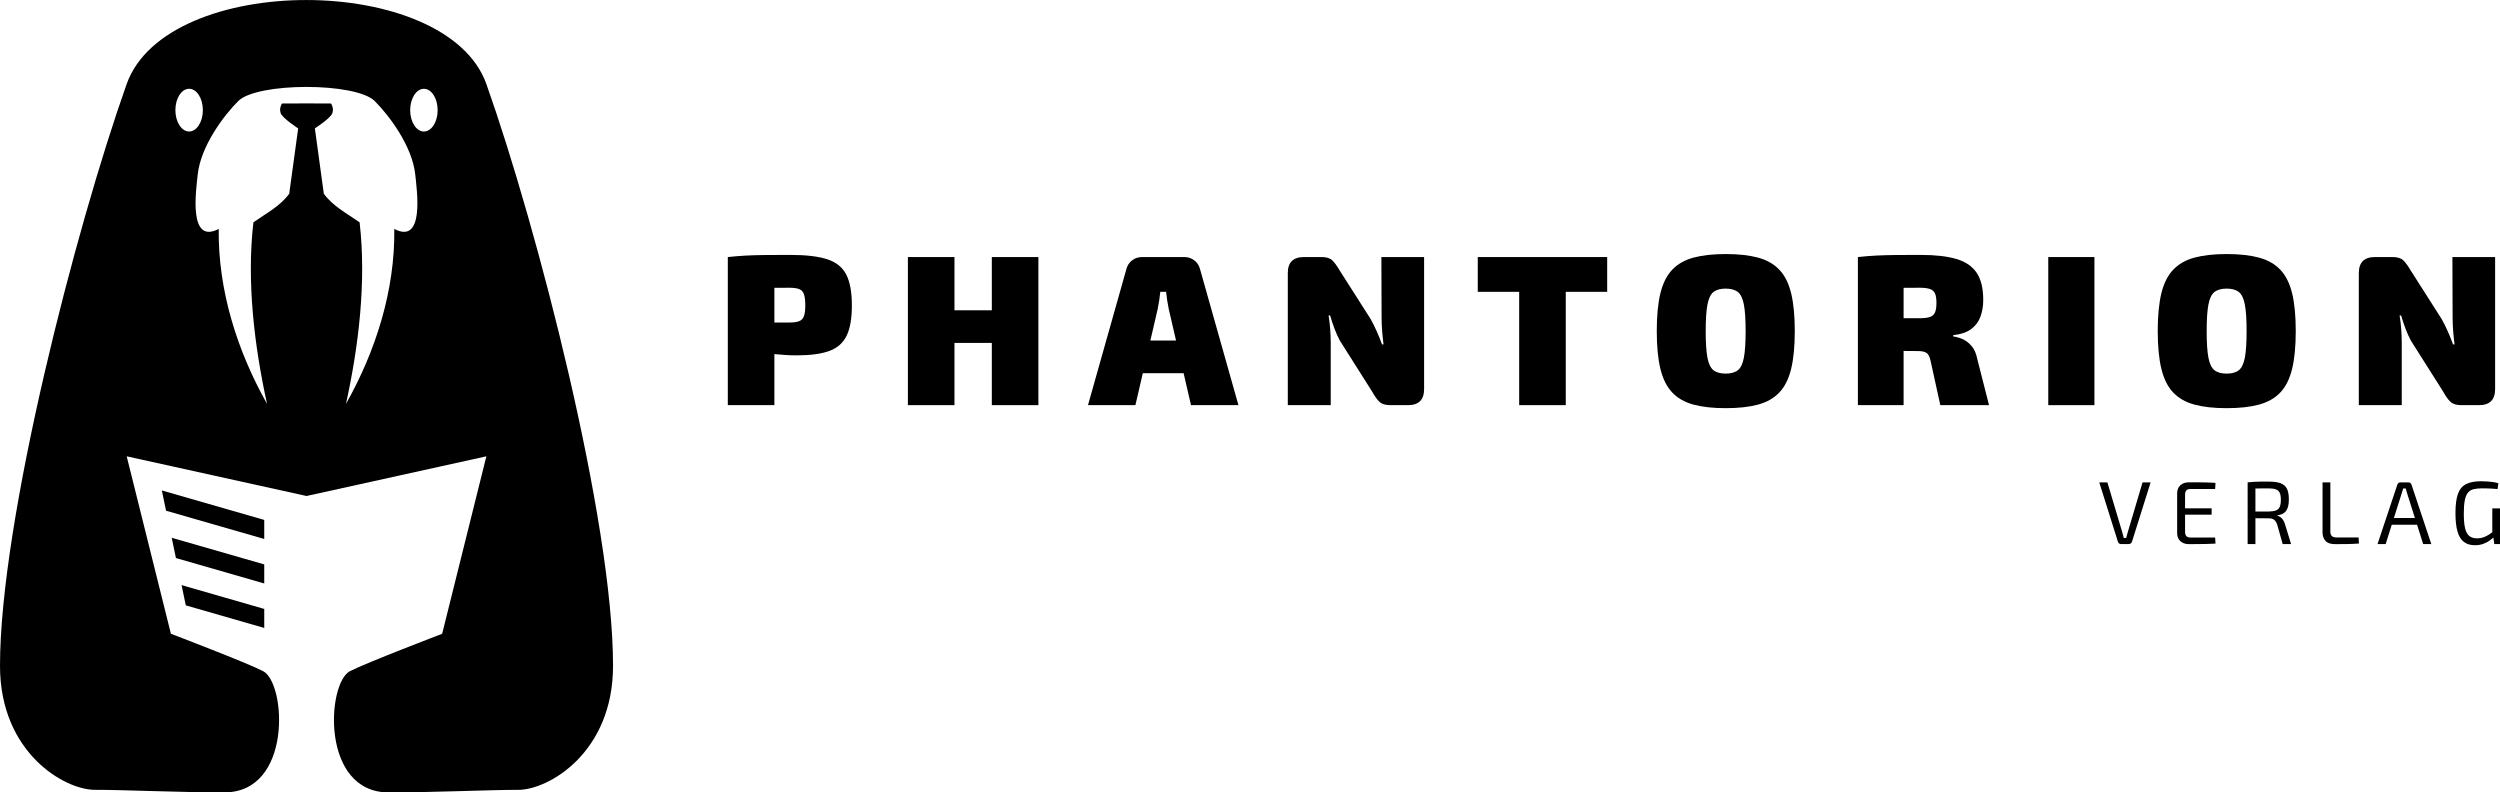 <?xml version="1.0" encoding="UTF-8"?>
<svg id="Ebene_2" data-name="Ebene 2" xmlns="http://www.w3.org/2000/svg" viewBox="0 0 931.8 295.35">
  <defs>
    <style>
      .cls-1 {
        fill: #000;
        stroke-width: 0px;
      }
    </style>
  </defs>
  <g id="LOGO">
    <g>
      <g>
        <path class="cls-1" d="M294.63,95.01c5.87,0,10.45.55,13.76,1.64,3.31,1.09,5.65,3,7.04,5.72,1.39,2.72,2.08,6.53,2.08,11.44s-.65,8.63-1.96,11.32c-1.31,2.69-3.45,4.59-6.44,5.68-2.99,1.09-7.01,1.64-12.08,1.64-2.67,0-5.33-.15-8-.44-2.67-.29-5.16-.67-7.48-1.12-2.32-.45-4.31-.93-5.96-1.44-1.65-.51-2.8-.97-3.44-1.4l.24-7.84h21.84c1.6,0,2.83-.17,3.68-.52.85-.35,1.44-.99,1.76-1.92.32-.93.48-2.25.48-3.96s-.16-3.12-.48-4.08-.91-1.61-1.76-1.96c-.85-.35-2.08-.52-3.68-.52-5.44,0-10.08.03-13.92.08-3.84.05-6.45.16-7.84.32l-1.2-11.84c2.45-.27,4.76-.45,6.92-.56,2.16-.11,4.52-.17,7.08-.2,2.56-.03,5.68-.04,9.36-.04ZM288.63,95.81v55.2h-17.36v-55.2h17.36Z"/>
        <path class="cls-1" d="M355.75,95.81v55.2h-17.36v-55.2h17.36ZM370.55,115.65v12.16h-15.44v-12.16h15.44ZM387.03,95.81v55.2h-17.36v-55.2h17.36Z"/>
        <path class="cls-1" d="M441.43,95.81c1.39,0,2.61.4,3.68,1.2,1.07.8,1.79,1.89,2.16,3.28l14.32,50.72h-17.68l-8.32-35.92c-.21-1.01-.4-2.07-.56-3.16-.16-1.09-.29-2.15-.4-3.16h-2.16c-.11,1.01-.24,2.07-.4,3.16-.16,1.09-.35,2.15-.56,3.16l-8.32,35.92h-17.68l14.32-50.72c.37-1.39,1.09-2.48,2.16-3.28,1.07-.8,2.29-1.2,3.68-1.2h15.76ZM448.23,126.93v12.16h-29.36v-12.16h29.36Z"/>
        <path class="cls-1" d="M530.79,95.81v49.2c0,4-2,6-6,6h-6.64c-1.81,0-3.16-.43-4.04-1.28-.88-.85-1.77-2.11-2.68-3.76l-12-18.96c-.75-1.39-1.43-2.89-2.04-4.52-.61-1.63-1.16-3.27-1.64-4.92h-.56c.27,1.65.47,3.35.6,5.08.13,1.73.2,3.4.2,5v23.36h-16v-49.2c0-4,2-6,6-6h6.64c1.81,0,3.15.43,4,1.28.85.85,1.76,2.11,2.72,3.76l11.52,18.08c.75,1.33,1.48,2.8,2.2,4.4.72,1.6,1.4,3.28,2.04,5.04h.56c-.21-1.71-.39-3.39-.52-5.04-.13-1.65-.2-3.31-.2-4.96l-.08-22.56h15.92Z"/>
        <path class="cls-1" d="M599.03,95.81v12.96h-48.24v-12.96h48.24ZM583.59,95.81v55.2h-17.36v-55.2h17.36Z"/>
        <path class="cls-1" d="M643.19,94.69c4.75,0,8.76.44,12.04,1.32,3.28.88,5.93,2.39,7.96,4.52,2.03,2.13,3.49,5.05,4.4,8.76.91,3.71,1.36,8.41,1.36,14.12s-.45,10.35-1.36,14.08c-.91,3.73-2.37,6.67-4.4,8.8-2.03,2.13-4.68,3.64-7.96,4.52-3.28.88-7.29,1.32-12.04,1.32s-8.68-.44-11.96-1.32c-3.28-.88-5.93-2.39-7.96-4.52-2.03-2.13-3.49-5.07-4.4-8.8-.91-3.73-1.36-8.43-1.36-14.08s.45-10.41,1.36-14.12c.91-3.71,2.37-6.63,4.4-8.76,2.03-2.13,4.68-3.64,7.96-4.52,3.28-.88,7.27-1.32,11.96-1.32ZM643.19,107.57c-1.97,0-3.49.43-4.56,1.28-1.07.85-1.81,2.43-2.24,4.72-.43,2.29-.64,5.57-.64,9.84s.21,7.55.64,9.84c.43,2.29,1.17,3.87,2.24,4.72,1.07.85,2.59,1.28,4.56,1.28s3.49-.43,4.56-1.28c1.07-.85,1.81-2.43,2.24-4.72.43-2.29.64-5.57.64-9.84s-.21-7.55-.64-9.84c-.43-2.29-1.17-3.87-2.24-4.72-1.07-.85-2.59-1.28-4.56-1.28Z"/>
        <path class="cls-1" d="M715.91,95.01c5.44,0,9.87.51,13.28,1.52,3.41,1.01,5.93,2.73,7.56,5.16,1.63,2.43,2.44,5.8,2.44,10.12,0,2.19-.33,4.23-1,6.12-.67,1.89-1.81,3.45-3.44,4.68-1.63,1.23-3.88,2-6.76,2.32v.48c1.01.11,2.13.41,3.36.92,1.23.51,2.37,1.36,3.44,2.56,1.07,1.2,1.81,2.92,2.24,5.16l4.32,16.96h-18.16l-3.6-16.4c-.32-1.55-.81-2.56-1.48-3.04-.67-.48-1.75-.72-3.24-.72-4-.05-7.27-.08-9.8-.08s-4.68-.03-6.44-.08c-1.76-.05-3.52-.13-5.28-.24l.24-11.84h21.92c1.65,0,2.93-.16,3.84-.48.91-.32,1.53-.89,1.88-1.72.35-.83.52-1.99.52-3.48s-.17-2.72-.52-3.52c-.35-.8-.97-1.36-1.88-1.68-.91-.32-2.19-.48-3.84-.48-5.55,0-10.21.03-14,.08-3.79.05-6.37.16-7.76.32l-1.28-11.84c2.45-.27,4.76-.45,6.92-.56,2.16-.11,4.53-.17,7.12-.2,2.59-.03,5.72-.04,9.4-.04ZM709.51,95.81v55.2h-17.04v-55.2h17.04Z"/>
        <path class="cls-1" d="M780.63,95.81v55.2h-17.2v-55.2h17.2Z"/>
        <path class="cls-1" d="M829.91,94.69c4.75,0,8.76.44,12.04,1.32,3.28.88,5.93,2.39,7.96,4.52,2.03,2.13,3.49,5.05,4.4,8.76.91,3.71,1.36,8.41,1.36,14.12s-.45,10.35-1.36,14.08c-.91,3.73-2.37,6.67-4.4,8.8-2.03,2.13-4.68,3.64-7.96,4.52-3.28.88-7.29,1.32-12.04,1.32s-8.68-.44-11.96-1.32c-3.28-.88-5.93-2.39-7.96-4.52-2.03-2.13-3.49-5.07-4.4-8.8-.91-3.73-1.36-8.43-1.36-14.08s.45-10.41,1.36-14.12c.91-3.71,2.37-6.63,4.4-8.76,2.03-2.13,4.68-3.64,7.96-4.52,3.28-.88,7.27-1.32,11.96-1.32ZM829.91,107.57c-1.97,0-3.49.43-4.56,1.28-1.07.85-1.81,2.43-2.24,4.72-.43,2.29-.64,5.57-.64,9.84s.21,7.55.64,9.84c.43,2.29,1.17,3.87,2.24,4.72,1.07.85,2.59,1.28,4.56,1.28s3.49-.43,4.56-1.28c1.07-.85,1.81-2.43,2.24-4.72.43-2.29.64-5.57.64-9.84s-.21-7.55-.64-9.84c-.43-2.29-1.17-3.87-2.24-4.72-1.07-.85-2.59-1.28-4.56-1.28Z"/>
        <path class="cls-1" d="M929.98,95.81v49.2c0,4-2,6-6,6h-6.64c-1.81,0-3.16-.43-4.04-1.28-.88-.85-1.77-2.11-2.68-3.76l-12-18.96c-.75-1.39-1.43-2.89-2.04-4.52s-1.16-3.27-1.64-4.92h-.56c.27,1.65.47,3.35.6,5.08.13,1.73.2,3.4.2,5v23.36h-16v-49.2c0-4,2-6,6-6h6.64c1.81,0,3.15.43,4,1.28.85.85,1.76,2.11,2.72,3.76l11.52,18.08c.75,1.33,1.48,2.8,2.2,4.4.72,1.6,1.4,3.28,2.04,5.04h.56c-.21-1.71-.39-3.39-.52-5.04-.13-1.65-.2-3.31-.2-4.96l-.08-22.56h15.92Z"/>
      </g>
      <g>
        <path class="cls-1" d="M801.58,179.81l-6.96,22.14c-.09.22-.23.42-.43.58-.2.17-.43.25-.7.25h-2.96c-.29,0-.53-.08-.73-.25-.2-.17-.33-.36-.4-.58l-6.96-22.14h3.03l5.43,18.21c.11.42.23.84.35,1.25.12.41.23.83.32,1.25h.9c.11-.42.22-.84.33-1.27.11-.42.23-.84.37-1.26l5.39-18.18h3.03Z"/>
        <path class="cls-1" d="M815.9,179.77h3.35c1.12,0,2.23.02,3.33.05,1.1.03,2.16.08,3.18.15l-.13,2.3h-9.22c-.69,0-1.19.17-1.51.52-.32.34-.48.9-.48,1.68v13.65c0,.78.16,1.34.48,1.7.32.36.83.53,1.51.53h9.22l.13,2.26c-1.02.07-2.08.11-3.18.13-1.1.02-2.21.04-3.33.05-1.12.01-2.24.02-3.35.02-1.35,0-2.43-.36-3.21-1.08-.79-.72-1.19-1.69-1.22-2.91v-15.05c.02-1.24.43-2.22,1.22-2.93.79-.71,1.86-1.07,3.21-1.07ZM812.07,189.46h12.25v2.36h-12.25v-2.36Z"/>
        <path class="cls-1" d="M845.67,179.51c1.78,0,3.21.19,4.3.58,1.09.39,1.88,1.06,2.38,2.01.5.95.75,2.3.75,4.03,0,1.24-.14,2.28-.43,3.11-.29.83-.74,1.48-1.35,1.93-.61.46-1.43.75-2.45.88v.17c.38.09.75.27,1.12.55s.7.64,1.01,1.1.54,1,.7,1.65l2.23,7.26h-3.13l-2.03-7.19c-.29-.87-.68-1.48-1.17-1.85s-1.12-.55-1.9-.55c-1.35,0-2.53,0-3.53-.02-1-.01-1.83-.03-2.5-.05s-1.2-.03-1.6-.03l.1-2.43h7.42c1.13-.02,2.03-.16,2.68-.4.65-.24,1.13-.68,1.42-1.32.29-.63.43-1.51.43-2.65s-.14-2-.43-2.61c-.29-.61-.76-1.04-1.42-1.28-.66-.24-1.55-.37-2.68-.37-1.82,0-3.39.01-4.71.03-1.32.02-2.21.03-2.68.03l-.47-2.3c.84-.09,1.63-.15,2.36-.2.73-.04,1.54-.07,2.41-.08.88-.01,1.92-.02,3.15-.02ZM840.64,179.81v22.97h-2.9v-22.97h2.9Z"/>
        <path class="cls-1" d="M868.57,179.81v18.31c0,.75.18,1.31.55,1.67.37.35.93.53,1.68.53h8.29l.13,2.26c-1.44.11-2.91.18-4.41.2-1.5.02-2.99.03-4.48.03-1.69,0-2.89-.41-3.6-1.23-.71-.82-1.07-1.85-1.07-3.1v-18.68h2.9Z"/>
        <path class="cls-1" d="M897.7,179.81c.27,0,.5.07.7.22.2.14.33.34.4.58l7.39,22.17h-3.03l-5.96-18.84c-.09-.31-.18-.63-.28-.95-.1-.32-.19-.63-.28-.92h-.93c-.09.29-.18.59-.27.92-.09.32-.19.64-.3.95l-5.96,18.84h-3.03l7.39-22.17c.07-.24.2-.44.4-.58.2-.14.43-.22.7-.22h3.06ZM901.97,193.06v2.53h-11.65v-2.53h11.65Z"/>
        <path class="cls-1" d="M924.81,179.38c.78,0,1.53.02,2.26.07.73.04,1.44.12,2.13.22.69.1,1.35.24,2,.42l-.3,2.2c-.69-.07-1.38-.12-2.08-.17-.7-.04-1.37-.07-2.01-.08-.64-.01-1.25-.02-1.83-.02-1.24,0-2.29.12-3.15.35-.85.23-1.54.68-2.05,1.35-.51.67-.88,1.62-1.12,2.86-.23,1.24-.35,2.86-.35,4.86,0,2.26.15,4.07.47,5.41.31,1.34.83,2.31,1.56,2.91.73.6,1.71.9,2.93.9.84,0,1.62-.12,2.31-.37s1.35-.56,1.96-.95c.61-.39,1.2-.79,1.78-1.21l.4,1.8c-.4.47-.95.95-1.65,1.46s-1.51.94-2.45,1.3c-.93.35-1.99.53-3.16.53-1.71,0-3.1-.43-4.18-1.28-1.08-.85-1.86-2.16-2.35-3.93s-.73-4.02-.73-6.78c0-3.04.3-5.42.92-7.14.61-1.72,1.62-2.93,3.03-3.65,1.41-.71,3.29-1.07,5.64-1.07ZM931.8,189.5v13.28h-2.13l-.47-3.4-.27-.67v-9.22h2.86Z"/>
      </g>
    </g>
    <g>
      <path class="cls-1" d="M98.49,226.95v7.1s-29.24-8.42-29.24-8.42l-1.58-7.55,30.82,8.88h0ZM58.55,222.15l.04.41-.15-.04.1-.37h0ZM98.49,193.79v7.1s-36.6-10.54-36.6-10.54l-1.57-7.55,38.18,10.99h0ZM98.49,210.37v7.1s-32.92-9.48-32.92-9.48l-1.57-7.55,34.5,9.93h0Z"/>
      <path class="cls-1" d="M158,49.02c-2.83,0-5.12-3.57-5.12-7.96s2.29-7.96,5.12-7.96,5.12,3.57,5.12,7.96-2.29,7.96-5.12,7.96h0ZM164.79,236.23h0s-28.49,10.87-34.38,13.94c-8.58,4.48-10.96,45.18,14.48,45.18,17.14,0,37.1-.96,48.3-.96s35.3-13.8,35.3-46.21c0-54.2-28.28-163.46-47.2-216.83-14.76-41.65-119.22-41.93-134.09,0C28.28,84.71,0,193.98,0,248.17c0,32.41,24.1,46.21,35.3,46.21s31.16.96,48.3.96c25.45,0,23.06-40.7,14.48-45.18-5.89-3.08-34.38-13.94-34.38-13.94l-16.48-66.14,67.03,14.79,67.03-14.79-16.48,66.14h0ZM146.96,85.32c.31,22.8-6.88,45.49-18.01,65.21,4.75-21.58,7.65-45.64,5.08-67.67-4.65-3.26-9.97-6-13.34-10.66l-3.33-24.34s5.73-3.72,6.48-5.6c.75-1.88-.44-3.68-.44-3.68-6.15-.05-12.16-.05-18.31,0,0,0-1.19,1.8-.44,3.68.75,1.88,6.48,5.6,6.48,5.6l-3.33,24.34c-3.38,4.65-8.7,7.39-13.35,10.66-2.57,22.03.34,46.1,5.08,67.67-11.12-19.72-18.31-42.41-18.01-65.21-11.43,6-8.43-14.46-7.84-20.19,1.11-10.69,9.78-22.13,15.1-27.45,7.04-7.04,43.86-7.04,50.9,0,5.32,5.32,14,16.75,15.1,27.45.59,5.72,3.59,26.19-7.84,20.19h0ZM65.37,41.05c0-4.4,2.29-7.96,5.12-7.96s5.12,3.57,5.12,7.96-2.29,7.96-5.12,7.96-5.12-3.57-5.12-7.96h0Z"/>
    </g>
  </g>
</svg>